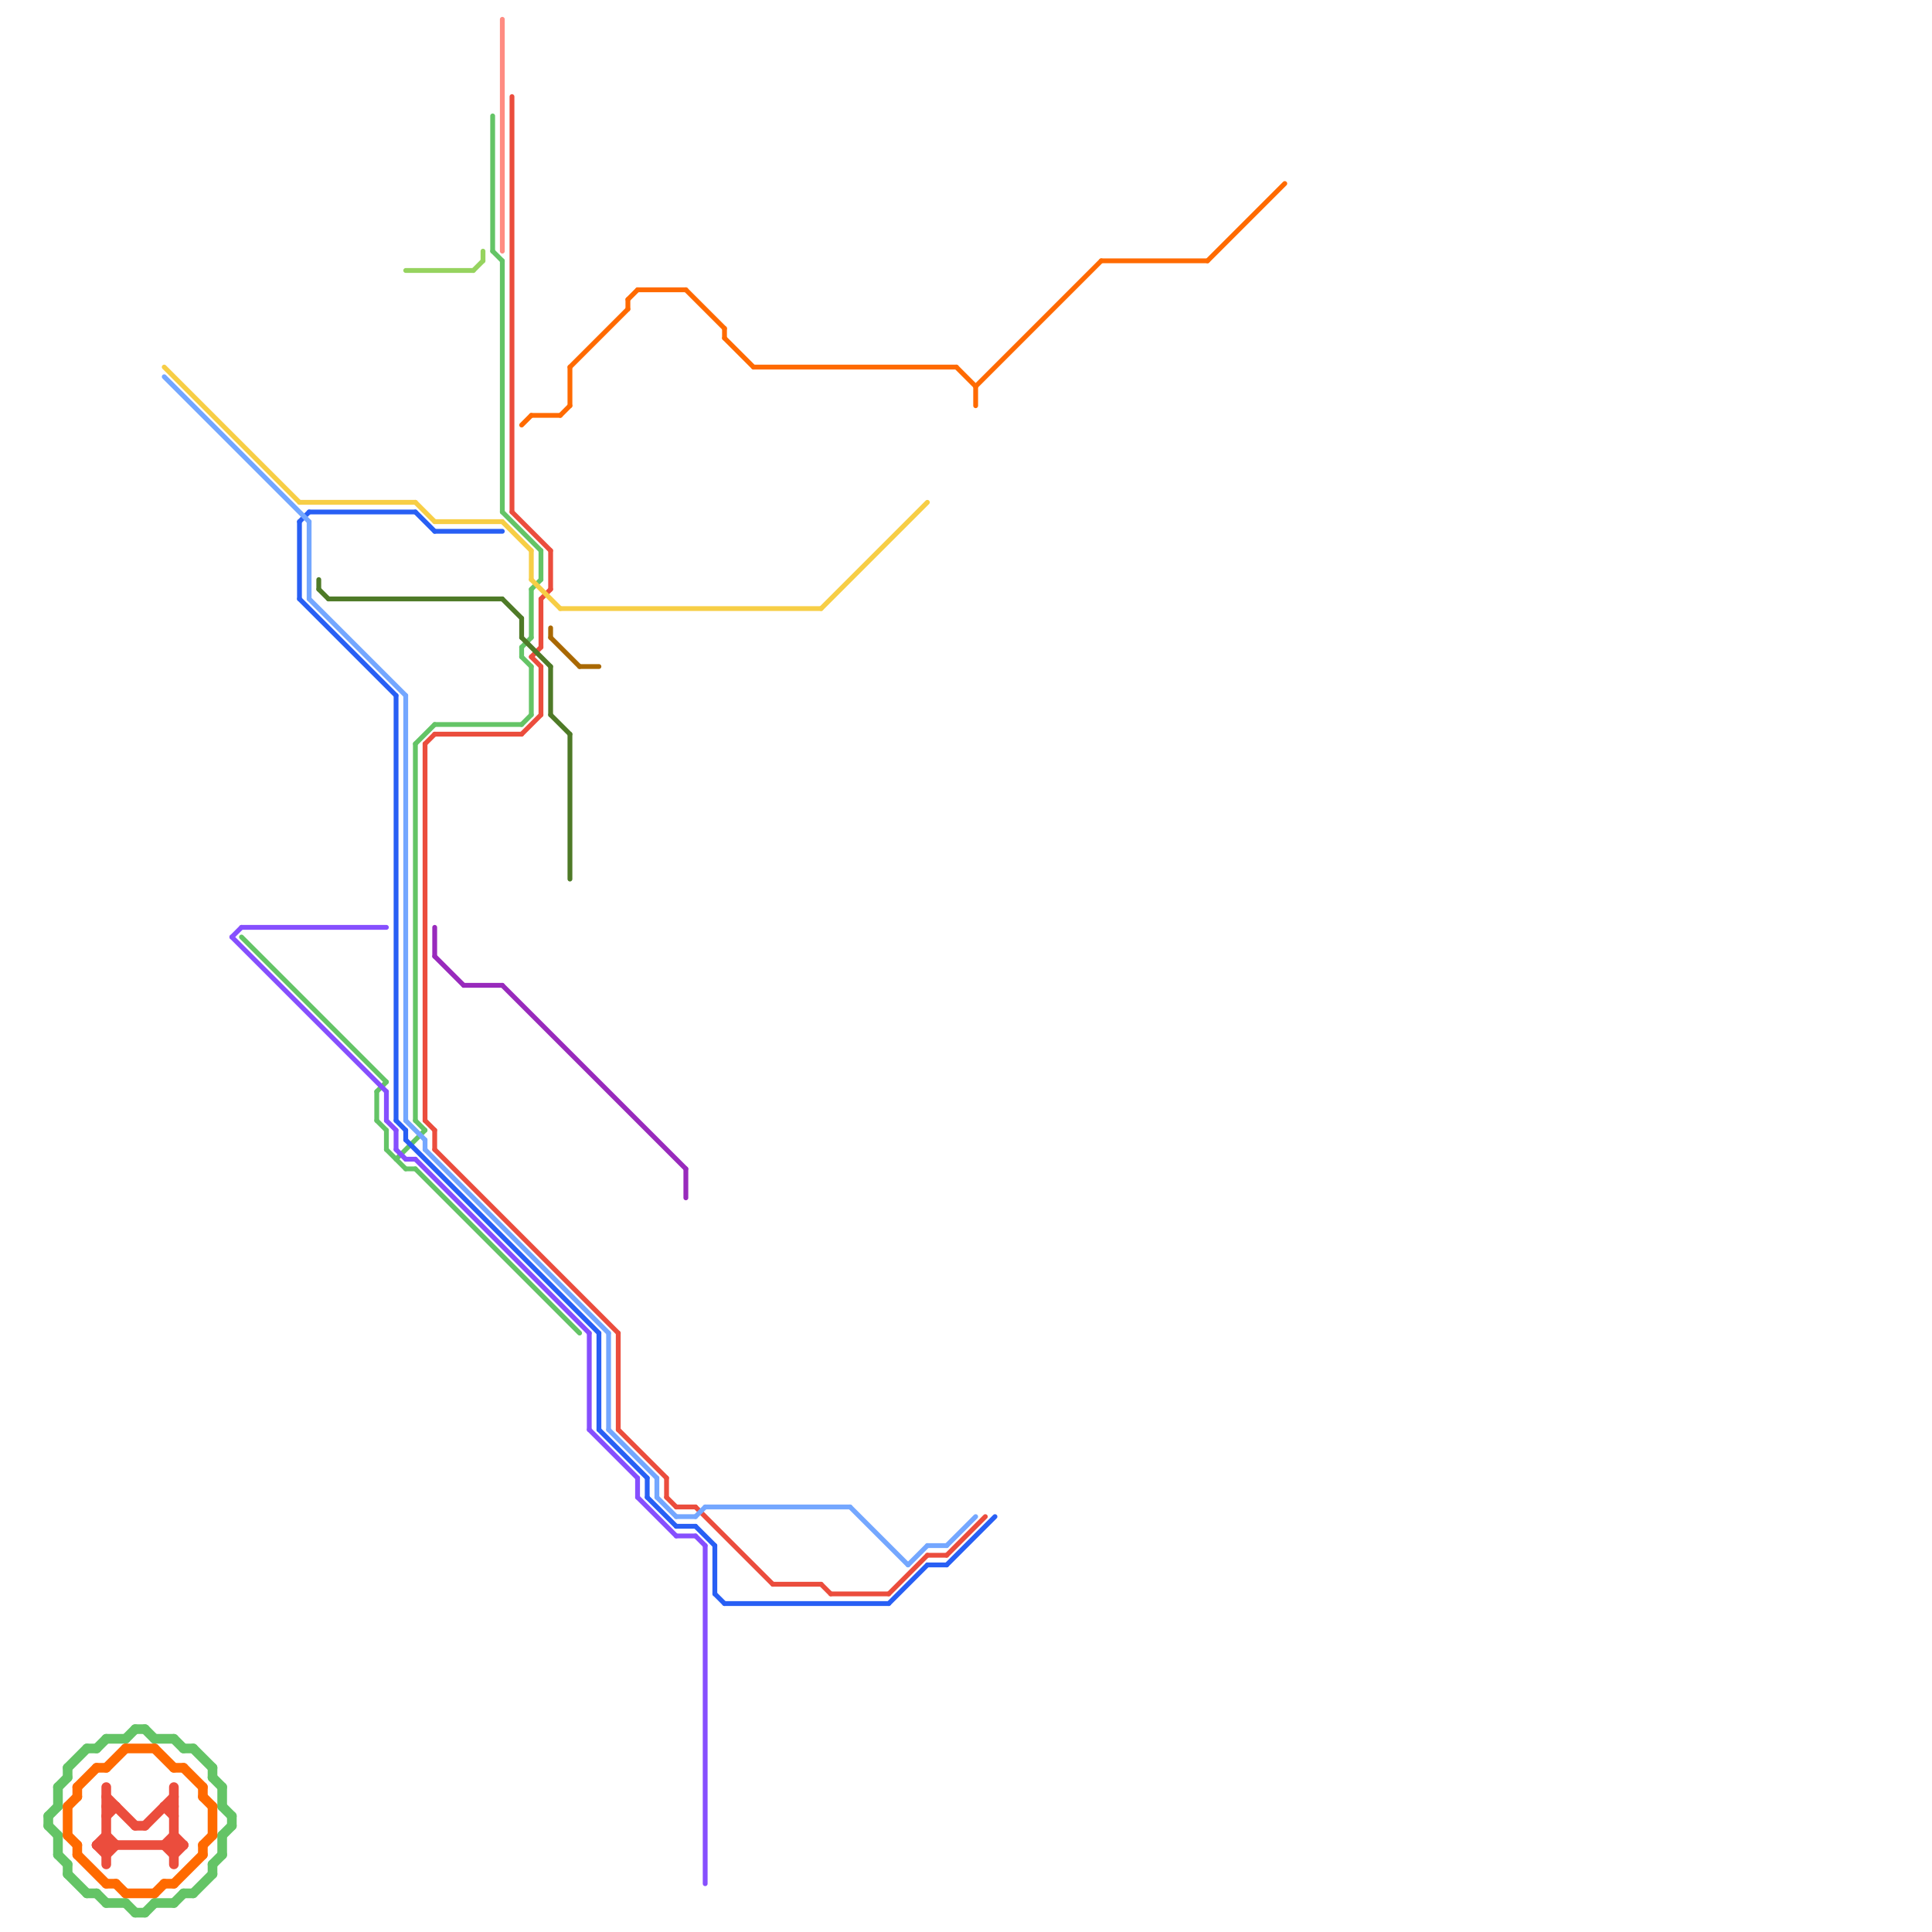 
<svg version="1.1" xmlns="http://www.w3.org/2000/svg" viewBox="0 0 200 200">
<style>text { font: 1px Helvetica; font-weight: 600; white-space: pre; dominant-baseline: central; } line { stroke-width: 0.5; fill: none; stroke-linecap: round; stroke-linejoin: round; } .c0 { stroke: #eb4d3d } .c1 { stroke: #ff8c82 } .c2 { stroke: #64c466 } .c3 { stroke: #f7ce46 } .c4 { stroke: #285ff4 } .c5 { stroke: #74a7ff } .c6 { stroke: #96d35f } .c7 { stroke: #4e7a27 } .c8 { stroke: #a96800 } .c9 { stroke: #864ffe } .c10 { stroke: #982abc } .c11 { stroke: #ff6a00 } .w1 { stroke-width: 1; }.w3 { stroke-width: .5; }</style><defs><g id="csm-f7ce46"><circle r="0.4" fill="#f7ce46"/><circle r="0.2" fill="#fff"/></g><g id="csm-74a7ff"><circle r="0.4" fill="#74a7ff"/><circle r="0.2" fill="#fff"/></g><g id="csm-864ffe"><circle r="0.4" fill="#864ffe"/><circle r="0.2" fill="#fff"/></g><g id="csm-64c466"><circle r="0.4" fill="#64c466"/><circle r="0.2" fill="#fff"/></g><g id="csm-285ff4"><circle r="0.4" fill="#285ff4"/><circle r="0.2" fill="#fff"/></g><g id="csm-xf-285ff4"><circle r="0.4" fill="#fff"/><circle r="0.2" fill="#285ff4"/></g><g id="csm-xf-f7ce46"><circle r="0.4" fill="#fff"/><circle r="0.2" fill="#f7ce46"/></g><g id="csm-xf-74a7ff"><circle r="0.4" fill="#fff"/><circle r="0.2" fill="#74a7ff"/></g><g id="csm-xf-4e7a27"><circle r="0.4" fill="#fff"/><circle r="0.2" fill="#4e7a27"/></g><g id="csm-4e7a27"><circle r="0.4" fill="#4e7a27"/><circle r="0.2" fill="#fff"/></g><g id="csm-xf-864ffe"><circle r="0.4" fill="#fff"/><circle r="0.2" fill="#864ffe"/></g><g id="csm-96d35f"><circle r="0.4" fill="#96d35f"/><circle r="0.2" fill="#fff"/></g><g id="csm-xf-64c466"><circle r="0.4" fill="#fff"/><circle r="0.2" fill="#64c466"/></g><g id="csm-xf-eb4d3d"><circle r="0.4" fill="#fff"/><circle r="0.2" fill="#eb4d3d"/></g><g id="csm-eb4d3d"><circle r="0.4" fill="#eb4d3d"/><circle r="0.2" fill="#fff"/></g><g id="csm-xf-982abc"><circle r="0.4" fill="#fff"/><circle r="0.2" fill="#982abc"/></g><g id="csm-xf-96d35f"><circle r="0.4" fill="#fff"/><circle r="0.2" fill="#96d35f"/></g><g id="csm-982abc"><circle r="0.4" fill="#982abc"/><circle r="0.2" fill="#fff"/></g><g id="csm-ff8c82"><circle r="0.4" fill="#ff8c82"/><circle r="0.2" fill="#fff"/></g><g id="csm-xf-ff8c82"><circle r="0.4" fill="#fff"/><circle r="0.2" fill="#ff8c82"/></g><g id="csm-xf-ff6a00"><circle r="0.4" fill="#fff"/><circle r="0.2" fill="#ff6a00"/></g><g id="csm-xf-a96800"><circle r="0.4" fill="#fff"/><circle r="0.2" fill="#a96800"/></g><g id="csm-ff6a00"><circle r="0.4" fill="#ff6a00"/><circle r="0.2" fill="#fff"/></g><g id="csm-a96800"><circle r="0.4" fill="#a96800"/><circle r="0.2" fill="#fff"/></g></defs><line class="c0 " x1="53" y1="53" x2="57" y2="57"/><line class="c0 " x1="56" y1="62" x2="56" y2="67"/><line class="c0 " x1="92" y1="165" x2="96" y2="161"/><line class="c0 " x1="55" y1="68" x2="56" y2="67"/><line class="c0 " x1="98" y1="161" x2="102" y2="157"/><line class="c0 " x1="64" y1="148" x2="69" y2="153"/><line class="c0 " x1="56" y1="69" x2="56" y2="74"/><line class="c0 " x1="85" y1="164" x2="86" y2="165"/><line class="c0 " x1="44" y1="77" x2="44" y2="116"/><line class="c0 " x1="86" y1="165" x2="92" y2="165"/><line class="c0 " x1="45" y1="119" x2="64" y2="138"/><line class="c0 " x1="72" y1="156" x2="80" y2="164"/><line class="c0 " x1="55" y1="68" x2="56" y2="69"/><line class="c0 " x1="70" y1="156" x2="72" y2="156"/><line class="c0 " x1="56" y1="62" x2="57" y2="61"/><line class="c0 " x1="96" y1="161" x2="98" y2="161"/><line class="c0 " x1="53" y1="10" x2="53" y2="53"/><line class="c0 " x1="80" y1="164" x2="85" y2="164"/><line class="c0 " x1="45" y1="117" x2="45" y2="119"/><line class="c0 " x1="69" y1="153" x2="69" y2="155"/><line class="c0 " x1="57" y1="57" x2="57" y2="61"/><line class="c0 " x1="45" y1="76" x2="54" y2="76"/><line class="c0 " x1="44" y1="116" x2="45" y2="117"/><line class="c0 " x1="54" y1="76" x2="56" y2="74"/><line class="c0 " x1="44" y1="77" x2="45" y2="76"/><line class="c0 " x1="64" y1="138" x2="64" y2="148"/><line class="c0 " x1="69" y1="155" x2="70" y2="156"/><line class="c0 w1" x1="17" y1="187" x2="18" y2="187"/><line class="c0 w1" x1="18" y1="185" x2="18" y2="193"/><line class="c0 w1" x1="10" y1="191" x2="11" y2="192"/><line class="c0 w1" x1="11" y1="186" x2="14" y2="189"/><line class="c0 w1" x1="11" y1="190" x2="12" y2="191"/><line class="c0 w1" x1="18" y1="190" x2="19" y2="191"/><line class="c0 w1" x1="15" y1="189" x2="18" y2="186"/><line class="c0 w1" x1="17" y1="191" x2="18" y2="190"/><line class="c0 w1" x1="11" y1="187" x2="12" y2="187"/><line class="c0 w1" x1="11" y1="188" x2="12" y2="187"/><line class="c0 w1" x1="11" y1="192" x2="12" y2="191"/><line class="c0 w1" x1="17" y1="187" x2="18" y2="188"/><line class="c0 w1" x1="14" y1="189" x2="15" y2="189"/><line class="c0 w1" x1="10" y1="191" x2="19" y2="191"/><line class="c0 w1" x1="10" y1="191" x2="11" y2="190"/><line class="c0 w1" x1="17" y1="191" x2="18" y2="192"/><line class="c0 w1" x1="18" y1="192" x2="19" y2="191"/><line class="c0 w1" x1="11" y1="185" x2="11" y2="193"/><line class="c1 " x1="52" y1="2" x2="52" y2="26"/><line class="c2 " x1="55" y1="69" x2="55" y2="74"/><line class="c2 " x1="25" y1="97" x2="40" y2="112"/><line class="c2 " x1="43" y1="116" x2="44" y2="117"/><line class="c2 " x1="54" y1="67" x2="55" y2="66"/><line class="c2 " x1="39" y1="116" x2="40" y2="117"/><line class="c2 " x1="54" y1="75" x2="55" y2="74"/><line class="c2 " x1="43" y1="77" x2="43" y2="116"/><line class="c2 " x1="51" y1="12" x2="51" y2="26"/><line class="c2 " x1="51" y1="26" x2="52" y2="27"/><line class="c2 " x1="55" y1="61" x2="55" y2="66"/><line class="c2 " x1="52" y1="53" x2="56" y2="57"/><line class="c2 " x1="40" y1="117" x2="40" y2="119"/><line class="c2 " x1="39" y1="113" x2="40" y2="112"/><line class="c2 " x1="45" y1="75" x2="54" y2="75"/><line class="c2 " x1="54" y1="68" x2="55" y2="69"/><line class="c2 " x1="40" y1="119" x2="42" y2="121"/><line class="c2 " x1="39" y1="113" x2="39" y2="116"/><line class="c2 " x1="42" y1="121" x2="43" y2="121"/><line class="c2 " x1="41" y1="120" x2="44" y2="117"/><line class="c2 " x1="55" y1="61" x2="56" y2="60"/><line class="c2 " x1="43" y1="121" x2="60" y2="138"/><line class="c2 " x1="43" y1="77" x2="45" y2="75"/><line class="c2 " x1="56" y1="57" x2="56" y2="60"/><line class="c2 " x1="52" y1="27" x2="52" y2="53"/><line class="c2 " x1="54" y1="67" x2="54" y2="68"/><line class="c2 w1" x1="10" y1="196" x2="11" y2="197"/><line class="c2 w1" x1="7" y1="183" x2="7" y2="184"/><line class="c2 w1" x1="18" y1="180" x2="19" y2="181"/><line class="c2 w1" x1="22" y1="184" x2="23" y2="185"/><line class="c2 w1" x1="23" y1="187" x2="24" y2="188"/><line class="c2 w1" x1="19" y1="181" x2="20" y2="181"/><line class="c2 w1" x1="6" y1="185" x2="7" y2="184"/><line class="c2 w1" x1="23" y1="190" x2="23" y2="192"/><line class="c2 w1" x1="20" y1="181" x2="22" y2="183"/><line class="c2 w1" x1="9" y1="196" x2="10" y2="196"/><line class="c2 w1" x1="14" y1="198" x2="15" y2="198"/><line class="c2 w1" x1="9" y1="181" x2="10" y2="181"/><line class="c2 w1" x1="6" y1="190" x2="6" y2="192"/><line class="c2 w1" x1="23" y1="185" x2="23" y2="187"/><line class="c2 w1" x1="24" y1="188" x2="24" y2="189"/><line class="c2 w1" x1="7" y1="183" x2="9" y2="181"/><line class="c2 w1" x1="7" y1="194" x2="9" y2="196"/><line class="c2 w1" x1="5" y1="188" x2="5" y2="189"/><line class="c2 w1" x1="14" y1="179" x2="15" y2="179"/><line class="c2 w1" x1="22" y1="193" x2="22" y2="194"/><line class="c2 w1" x1="13" y1="197" x2="14" y2="198"/><line class="c2 w1" x1="10" y1="181" x2="11" y2="180"/><line class="c2 w1" x1="6" y1="185" x2="6" y2="187"/><line class="c2 w1" x1="20" y1="196" x2="22" y2="194"/><line class="c2 w1" x1="23" y1="190" x2="24" y2="189"/><line class="c2 w1" x1="22" y1="193" x2="23" y2="192"/><line class="c2 w1" x1="11" y1="197" x2="13" y2="197"/><line class="c2 w1" x1="5" y1="189" x2="6" y2="190"/><line class="c2 w1" x1="16" y1="197" x2="18" y2="197"/><line class="c2 w1" x1="11" y1="180" x2="13" y2="180"/><line class="c2 w1" x1="5" y1="188" x2="6" y2="187"/><line class="c2 w1" x1="13" y1="180" x2="14" y2="179"/><line class="c2 w1" x1="6" y1="192" x2="7" y2="193"/><line class="c2 w1" x1="18" y1="197" x2="19" y2="196"/><line class="c2 w1" x1="7" y1="193" x2="7" y2="194"/><line class="c2 w1" x1="16" y1="180" x2="18" y2="180"/><line class="c2 w1" x1="22" y1="183" x2="22" y2="184"/><line class="c2 w1" x1="15" y1="179" x2="16" y2="180"/><line class="c2 w1" x1="19" y1="196" x2="20" y2="196"/><line class="c2 w1" x1="15" y1="198" x2="16" y2="197"/><line class="c3 " x1="43" y1="52" x2="45" y2="54"/><line class="c3 " x1="58" y1="63" x2="85" y2="63"/><line class="c3 " x1="31" y1="52" x2="43" y2="52"/><line class="c3 " x1="17" y1="38" x2="31" y2="52"/><line class="c3 " x1="85" y1="63" x2="96" y2="52"/><line class="c3 " x1="52" y1="54" x2="55" y2="57"/><line class="c3 " x1="55" y1="57" x2="55" y2="60"/><line class="c3 " x1="45" y1="54" x2="52" y2="54"/><line class="c3 " x1="55" y1="60" x2="58" y2="63"/><line class="c4 " x1="67" y1="155" x2="70" y2="158"/><line class="c4 " x1="62" y1="148" x2="67" y2="153"/><line class="c4 " x1="32" y1="53" x2="43" y2="53"/><line class="c4 " x1="96" y1="162" x2="98" y2="162"/><line class="c4 " x1="67" y1="153" x2="67" y2="155"/><line class="c4 " x1="43" y1="53" x2="45" y2="55"/><line class="c4 " x1="41" y1="72" x2="41" y2="116"/><line class="c4 " x1="31" y1="54" x2="31" y2="62"/><line class="c4 " x1="92" y1="166" x2="96" y2="162"/><line class="c4 " x1="42" y1="117" x2="42" y2="118"/><line class="c4 " x1="75" y1="166" x2="92" y2="166"/><line class="c4 " x1="45" y1="55" x2="52" y2="55"/><line class="c4 " x1="62" y1="138" x2="62" y2="148"/><line class="c4 " x1="98" y1="162" x2="103" y2="157"/><line class="c4 " x1="41" y1="116" x2="42" y2="117"/><line class="c4 " x1="42" y1="118" x2="62" y2="138"/><line class="c4 " x1="70" y1="158" x2="72" y2="158"/><line class="c4 " x1="74" y1="165" x2="75" y2="166"/><line class="c4 " x1="74" y1="160" x2="74" y2="165"/><line class="c4 " x1="31" y1="54" x2="32" y2="53"/><line class="c4 " x1="72" y1="158" x2="74" y2="160"/><line class="c4 " x1="31" y1="62" x2="41" y2="72"/><line class="c5 " x1="42" y1="72" x2="42" y2="116"/><line class="c5 " x1="73" y1="156" x2="88" y2="156"/><line class="c5 " x1="63" y1="138" x2="63" y2="148"/><line class="c5 " x1="44" y1="118" x2="44" y2="119"/><line class="c5 " x1="98" y1="160" x2="101" y2="157"/><line class="c5 " x1="42" y1="116" x2="44" y2="118"/><line class="c5 " x1="72" y1="157" x2="73" y2="156"/><line class="c5 " x1="44" y1="119" x2="63" y2="138"/><line class="c5 " x1="63" y1="148" x2="68" y2="153"/><line class="c5 " x1="32" y1="54" x2="32" y2="62"/><line class="c5 " x1="17" y1="39" x2="32" y2="54"/><line class="c5 " x1="68" y1="153" x2="68" y2="155"/><line class="c5 " x1="68" y1="155" x2="70" y2="157"/><line class="c5 " x1="70" y1="157" x2="72" y2="157"/><line class="c5 " x1="32" y1="62" x2="42" y2="72"/><line class="c5 " x1="94" y1="162" x2="96" y2="160"/><line class="c5 " x1="96" y1="160" x2="98" y2="160"/><line class="c5 " x1="88" y1="156" x2="94" y2="162"/><line class="c6 " x1="50" y1="26" x2="50" y2="27"/><line class="c6 " x1="42" y1="28" x2="49" y2="28"/><line class="c6 " x1="49" y1="28" x2="50" y2="27"/><line class="c7 " x1="54" y1="66" x2="57" y2="69"/><line class="c7 " x1="54" y1="64" x2="54" y2="66"/><line class="c7 " x1="59" y1="76" x2="59" y2="91"/><line class="c7 " x1="57" y1="74" x2="59" y2="76"/><line class="c7 " x1="34" y1="62" x2="52" y2="62"/><line class="c7 " x1="57" y1="69" x2="57" y2="74"/><line class="c7 " x1="33" y1="61" x2="34" y2="62"/><line class="c7 " x1="33" y1="60" x2="33" y2="61"/><line class="c7 " x1="52" y1="62" x2="54" y2="64"/><line class="c8 " x1="60" y1="69" x2="62" y2="69"/><line class="c8 " x1="57" y1="66" x2="60" y2="69"/><line class="c8 " x1="57" y1="65" x2="57" y2="66"/><line class="c9 " x1="24" y1="97" x2="40" y2="113"/><line class="c9 " x1="41" y1="119" x2="42" y2="120"/><line class="c9 " x1="24" y1="97" x2="25" y2="96"/><line class="c9 " x1="41" y1="117" x2="41" y2="119"/><line class="c9 " x1="66" y1="153" x2="66" y2="155"/><line class="c9 " x1="42" y1="120" x2="43" y2="120"/><line class="c9 " x1="40" y1="116" x2="41" y2="117"/><line class="c9 " x1="73" y1="160" x2="73" y2="195"/><line class="c9 " x1="61" y1="138" x2="61" y2="148"/><line class="c9 " x1="40" y1="113" x2="40" y2="116"/><line class="c9 " x1="43" y1="120" x2="61" y2="138"/><line class="c9 " x1="61" y1="148" x2="66" y2="153"/><line class="c9 " x1="66" y1="155" x2="70" y2="159"/><line class="c9 " x1="72" y1="159" x2="73" y2="160"/><line class="c9 " x1="25" y1="96" x2="40" y2="96"/><line class="c9 " x1="70" y1="159" x2="72" y2="159"/><line class="c10 " x1="45" y1="96" x2="45" y2="99"/><line class="c10 " x1="45" y1="99" x2="48" y2="102"/><line class="c10 " x1="52" y1="102" x2="71" y2="121"/><line class="c10 " x1="48" y1="102" x2="52" y2="102"/><line class="c10 " x1="71" y1="121" x2="71" y2="124"/><line class="c11 " x1="59" y1="38" x2="65" y2="32"/><line class="c11 " x1="58" y1="43" x2="59" y2="42"/><line class="c11 " x1="66" y1="30" x2="71" y2="30"/><line class="c11 " x1="114" y1="27" x2="125" y2="27"/><line class="c11 " x1="101" y1="40" x2="101" y2="42"/><line class="c11 " x1="78" y1="38" x2="99" y2="38"/><line class="c11 " x1="54" y1="44" x2="55" y2="43"/><line class="c11 " x1="71" y1="30" x2="75" y2="34"/><line class="c11 " x1="125" y1="27" x2="133" y2="19"/><line class="c11 " x1="99" y1="38" x2="101" y2="40"/><line class="c11 " x1="75" y1="35" x2="78" y2="38"/><line class="c11 " x1="59" y1="38" x2="59" y2="42"/><line class="c11 " x1="55" y1="43" x2="58" y2="43"/><line class="c11 " x1="65" y1="31" x2="66" y2="30"/><line class="c11 " x1="75" y1="34" x2="75" y2="35"/><line class="c11 " x1="65" y1="31" x2="65" y2="32"/><line class="c11 " x1="101" y1="40" x2="114" y2="27"/><line class="c11 w1" x1="17" y1="195" x2="18" y2="195"/><line class="c11 w1" x1="11" y1="183" x2="13" y2="181"/><line class="c11 w1" x1="19" y1="183" x2="21" y2="185"/><line class="c11 w1" x1="11" y1="195" x2="12" y2="195"/><line class="c11 w1" x1="13" y1="181" x2="16" y2="181"/><line class="c11 w1" x1="16" y1="196" x2="17" y2="195"/><line class="c11 w1" x1="18" y1="183" x2="19" y2="183"/><line class="c11 w1" x1="21" y1="186" x2="22" y2="187"/><line class="c11 w1" x1="16" y1="181" x2="18" y2="183"/><line class="c11 w1" x1="18" y1="195" x2="21" y2="192"/><line class="c11 w1" x1="8" y1="185" x2="8" y2="186"/><line class="c11 w1" x1="21" y1="185" x2="21" y2="186"/><line class="c11 w1" x1="10" y1="183" x2="11" y2="183"/><line class="c11 w1" x1="8" y1="185" x2="10" y2="183"/><line class="c11 w1" x1="21" y1="191" x2="21" y2="192"/><line class="c11 w1" x1="12" y1="195" x2="13" y2="196"/><line class="c11 w1" x1="22" y1="187" x2="22" y2="190"/><line class="c11 w1" x1="7" y1="190" x2="8" y2="191"/><line class="c11 w1" x1="21" y1="191" x2="22" y2="190"/><line class="c11 w1" x1="7" y1="187" x2="8" y2="186"/><line class="c11 w1" x1="13" y1="196" x2="16" y2="196"/><line class="c11 w1" x1="7" y1="187" x2="7" y2="190"/><line class="c11 w1" x1="8" y1="192" x2="11" y2="195"/><line class="c11 w1" x1="8" y1="191" x2="8" y2="192"/>
</svg>
